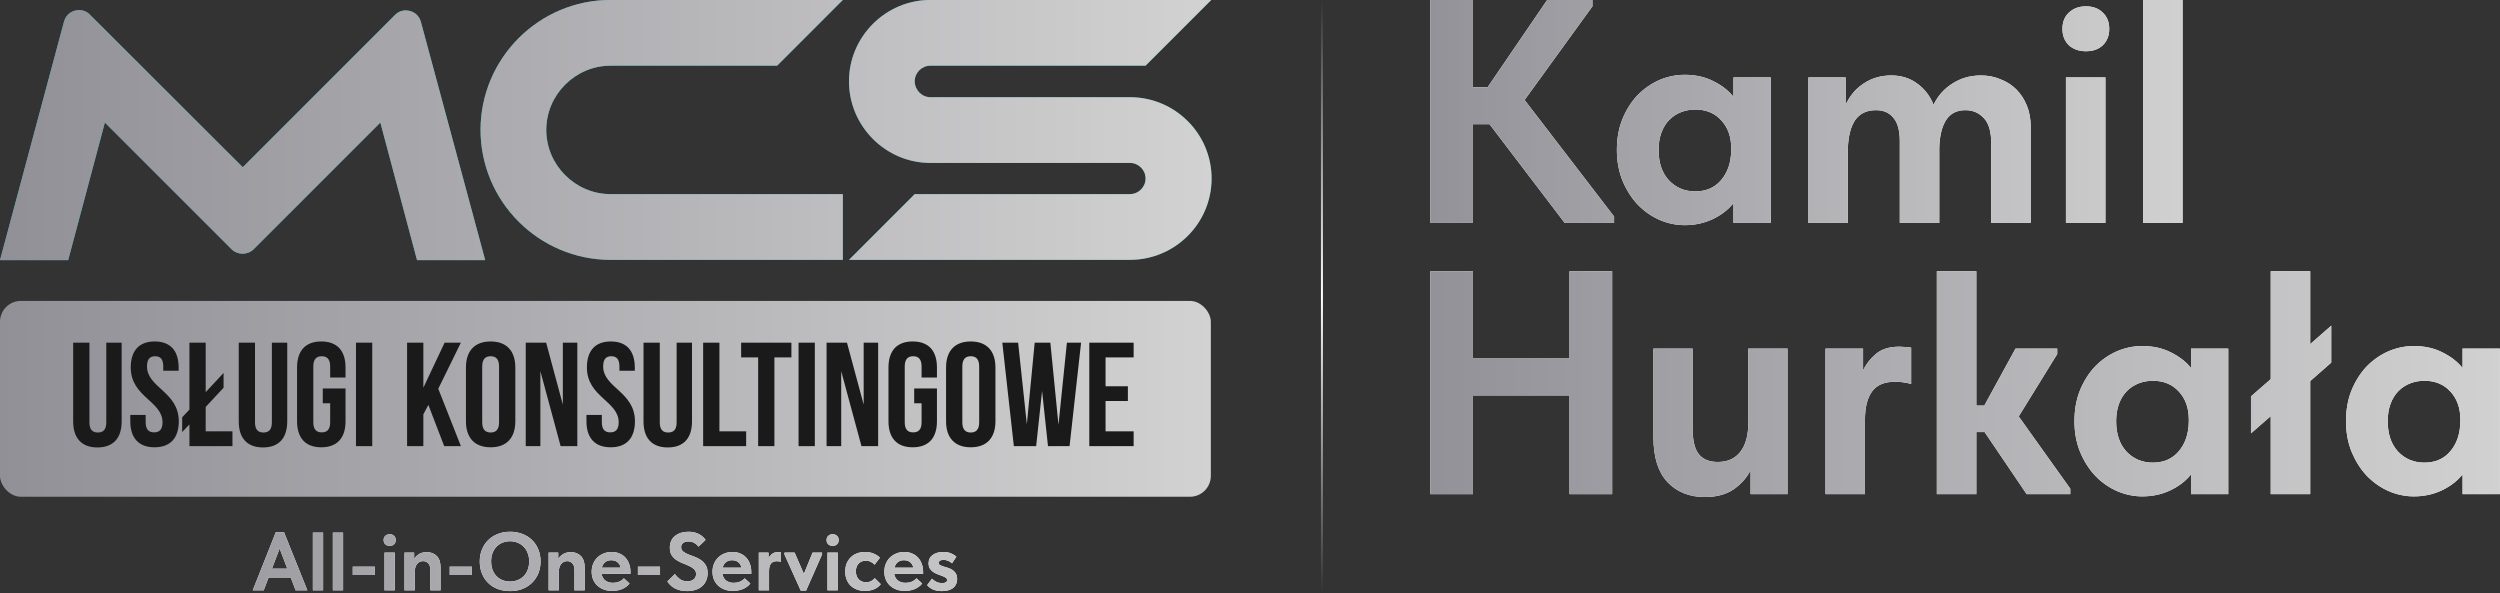 <?xml version="1.0" encoding="UTF-8"?> <svg xmlns="http://www.w3.org/2000/svg" width="396" height="94" viewBox="0 0 396 94" fill="none"><rect x="0" y="0" width="396" height="94" fill="#333333" stroke="none"/><path d="M66.687 3.529L76.857 41.207H66.057L60.246 19.414L40.196 39.464C39.228 40.432 37.629 40.432 36.661 39.464L16.611 19.414L10.8 41.207H0L10.122 3.481C10.364 2.561 10.993 1.931 11.865 1.689C12.785 1.447 13.657 1.689 14.287 2.367L38.453 26.485L62.522 2.416C63.152 1.738 64.023 1.495 64.944 1.738C65.815 1.98 66.445 2.609 66.687 3.529Z" fill="url(#paint0_linear_1721_76)"></path><path d="M66.687 3.529L76.857 41.207H66.057L60.246 19.414L40.196 39.464C39.228 40.432 37.629 40.432 36.661 39.464L16.611 19.414L10.8 41.207H0L10.122 3.481C10.364 2.561 10.993 1.931 11.865 1.689C12.785 1.447 13.657 1.689 14.287 2.367L38.453 26.485L62.522 2.416C63.152 1.738 64.023 1.495 64.944 1.738C65.815 1.98 66.445 2.609 66.687 3.529Z" fill="url(#paint1_linear_1721_76)"></path><path d="M86.53 20.576C86.53 26.146 91.131 30.747 96.7 30.747H133.506V41.159H96.7C85.368 41.159 76.118 31.909 76.118 20.576C76.118 9.244 85.368 -0.006 96.7 -0.006H133.506L123.094 10.406H96.7C91.131 10.406 86.53 15.007 86.53 20.576Z" fill="url(#paint2_linear_1721_76)"></path><path d="M86.53 20.576C86.53 26.146 91.131 30.747 96.7 30.747H133.506V41.159H96.7C85.368 41.159 76.118 31.909 76.118 20.576C76.118 9.244 85.368 -0.006 96.7 -0.006H133.506L123.094 10.406H96.7C91.131 10.406 86.53 15.007 86.53 20.576Z" fill="url(#paint3_linear_1721_76)"></path><path d="M178.986 15.395C186.105 15.395 191.917 21.158 191.917 28.277C191.917 35.396 186.105 41.159 178.986 41.159H134.48L144.892 30.747H178.986C180.342 30.747 181.456 29.633 181.456 28.277C181.456 26.921 180.342 25.807 178.986 25.807C168.429 25.807 157.919 25.807 147.362 25.807C140.291 25.807 134.48 19.995 134.48 12.876C134.48 5.806 140.291 -0.006 147.362 -0.006H191.868L181.456 10.406H147.362C146.006 10.406 144.892 11.52 144.892 12.876C144.892 14.232 146.006 15.395 147.362 15.395C157.919 15.395 168.429 15.395 178.986 15.395Z" fill="url(#paint4_linear_1721_76)"></path><path d="M178.986 15.395C186.105 15.395 191.917 21.158 191.917 28.277C191.917 35.396 186.105 41.159 178.986 41.159H134.48L144.892 30.747H178.986C180.342 30.747 181.456 29.633 181.456 28.277C181.456 26.921 180.342 25.807 178.986 25.807C168.429 25.807 157.919 25.807 147.362 25.807C140.291 25.807 134.48 19.995 134.48 12.876C134.48 5.806 140.291 -0.006 147.362 -0.006H191.868L181.456 10.406H147.362C146.006 10.406 144.892 11.52 144.892 12.876C144.892 14.232 146.006 15.395 147.362 15.395C157.919 15.395 168.429 15.395 178.986 15.395Z" fill="url(#paint5_linear_1721_76)"></path><rect y="47.664" width="191.797" height="31.021" rx="3.307" fill="url(#paint6_linear_1721_76)"></rect><path d="M11.591 54.274H14.167V66.918C14.167 68.088 14.682 68.51 15.502 68.51C16.321 68.51 16.836 68.088 16.836 66.918V54.274H19.271V66.754C19.271 69.376 17.96 70.875 15.431 70.875C12.903 70.875 11.591 69.376 11.591 66.754V54.274ZM20.71 58.208C20.71 55.585 21.998 54.087 24.503 54.087C27.008 54.087 28.296 55.585 28.296 58.208V58.723H25.861V58.044C25.861 56.873 25.393 56.428 24.573 56.428C23.754 56.428 23.285 56.873 23.285 58.044C23.285 61.415 28.319 62.048 28.319 66.731C28.319 69.353 27.008 70.851 24.48 70.851C21.951 70.851 20.64 69.353 20.64 66.731V65.724H23.075V66.894C23.075 68.065 23.59 68.487 24.409 68.487C25.229 68.487 25.744 68.065 25.744 66.894C25.744 63.523 20.71 62.891 20.71 58.208ZM28.858 68.44V66.098L30.006 64.881V54.274H32.581V62.118L35.414 59.074V61.415L32.581 64.459V68.323H36.819V70.664H30.006V67.222L28.858 68.44ZM37.818 54.274H40.394V66.918C40.394 68.088 40.909 68.51 41.728 68.51C42.548 68.51 43.063 68.088 43.063 66.918V54.274H45.498V66.754C45.498 69.376 44.187 70.875 41.658 70.875C39.129 70.875 37.818 69.376 37.818 66.754V54.274ZM51.128 63.874V61.532H54.733V66.731C54.733 69.353 53.422 70.851 50.894 70.851C48.365 70.851 47.054 69.353 47.054 66.731V58.208C47.054 55.585 48.365 54.087 50.894 54.087C53.422 54.087 54.733 55.585 54.733 58.208V59.8H52.298V58.044C52.298 56.873 51.783 56.428 50.964 56.428C50.144 56.428 49.629 56.873 49.629 58.044V66.894C49.629 68.065 50.144 68.487 50.964 68.487C51.783 68.487 52.298 68.065 52.298 66.894V63.874H51.128ZM56.388 70.664V54.274H58.963V70.664H56.388ZM70.359 70.664L67.854 64.132L67.058 65.63V70.664H64.482V54.274H67.058V61.415L70.429 54.274H73.005L69.422 61.579L73.005 70.664H70.359ZM76.382 58.044V66.894C76.382 68.065 76.897 68.51 77.716 68.51C78.536 68.51 79.051 68.065 79.051 66.894V58.044C79.051 56.873 78.536 56.428 77.716 56.428C76.897 56.428 76.382 56.873 76.382 58.044ZM73.806 66.731V58.208C73.806 55.585 75.188 54.087 77.716 54.087C80.245 54.087 81.627 55.585 81.627 58.208V66.731C81.627 69.353 80.245 70.851 77.716 70.851C75.188 70.851 73.806 69.353 73.806 66.731ZM88.803 70.664L85.595 58.793V70.664H83.277V54.274H86.508L89.154 64.085V54.274H91.448V70.664H88.803ZM92.965 58.208C92.965 55.585 94.253 54.087 96.758 54.087C99.263 54.087 100.551 55.585 100.551 58.208V58.723H98.116V58.044C98.116 56.873 97.648 56.428 96.828 56.428C96.009 56.428 95.54 56.873 95.54 58.044C95.54 61.415 100.574 62.048 100.574 66.731C100.574 69.353 99.263 70.851 96.734 70.851C94.206 70.851 92.894 69.353 92.894 66.731V65.724H95.33V66.894C95.33 68.065 95.845 68.487 96.664 68.487C97.484 68.487 97.999 68.065 97.999 66.894C97.999 63.523 92.965 62.891 92.965 58.208ZM101.933 54.274H104.509V66.918C104.509 68.088 105.024 68.51 105.843 68.51C106.663 68.51 107.178 68.088 107.178 66.918V54.274H109.613V66.754C109.613 69.376 108.302 70.875 105.773 70.875C103.244 70.875 101.933 69.376 101.933 66.754V54.274ZM111.379 70.664V54.274H113.955V68.323H118.193V70.664H111.379ZM117.398 56.615V54.274H125.359V56.615H122.666V70.664H120.091V56.615H117.398ZM126.493 70.664V54.274H129.069V70.664H126.493ZM136.454 70.664L133.247 58.793V70.664H130.929V54.274H134.16L136.806 64.085V54.274H139.1V70.664H136.454ZM144.808 63.874V61.532H148.413V66.731C148.413 69.353 147.102 70.851 144.573 70.851C142.045 70.851 140.734 69.353 140.734 66.731V58.208C140.734 55.585 142.045 54.087 144.573 54.087C147.102 54.087 148.413 55.585 148.413 58.208V59.8H145.978V58.044C145.978 56.873 145.463 56.428 144.644 56.428C143.824 56.428 143.309 56.873 143.309 58.044V66.894C143.309 68.065 143.824 68.487 144.644 68.487C145.463 68.487 145.978 68.065 145.978 66.894V63.874H144.808ZM152.432 58.044V66.894C152.432 68.065 152.948 68.51 153.767 68.51C154.587 68.51 155.102 68.065 155.102 66.894V58.044C155.102 56.873 154.587 56.428 153.767 56.428C152.948 56.428 152.432 56.873 152.432 58.044ZM149.857 66.731V58.208C149.857 55.585 151.238 54.087 153.767 54.087C156.296 54.087 157.677 55.585 157.677 58.208V66.731C157.677 69.353 156.296 70.851 153.767 70.851C151.238 70.851 149.857 69.353 149.857 66.731ZM166.001 70.664L165.064 61.931L164.128 70.664H160.592L158.766 54.274H161.271L162.652 67.199L163.893 54.274H166.375L167.663 67.292L168.998 54.274H171.245L169.419 70.664H166.001ZM175.12 56.615V61.181H178.656V63.523H175.12V68.323H179.569V70.664H172.544V54.274H179.569V56.615H175.12Z" fill="#1A1A1A"></path><path d="M43.692 84.296H44.986L48.686 93.512H46.83L46.058 91.486H42.542L41.77 93.512H40.032L43.692 84.296ZM43.078 90.074H45.509L44.294 86.884L43.078 90.074ZM49.558 84.361H51.179V93.512H49.558V84.361ZM52.724 84.361H54.345V93.512H52.724V84.361ZM59.381 91.08H55.877V89.76H59.381V91.08ZM60.907 87.537H62.529V93.512H60.907V87.537ZM61.731 86.466C61.444 86.466 61.208 86.383 61.025 86.217C60.851 86.043 60.764 85.821 60.764 85.55C60.764 85.272 60.851 85.049 61.025 84.884C61.208 84.71 61.444 84.622 61.731 84.622C62.019 84.622 62.25 84.71 62.424 84.884C62.598 85.049 62.685 85.272 62.685 85.55C62.685 85.821 62.598 86.043 62.424 86.217C62.25 86.383 62.019 86.466 61.731 86.466ZM68.165 90.309C68.165 89.803 68.052 89.442 67.825 89.224C67.599 88.997 67.329 88.884 67.015 88.884C66.806 88.884 66.618 88.928 66.453 89.015C66.296 89.093 66.161 89.207 66.047 89.355C65.943 89.494 65.86 89.66 65.799 89.851C65.738 90.034 65.703 90.235 65.695 90.453V93.512H64.073V87.537H65.603V88.544C65.777 88.239 66.03 87.982 66.361 87.773C66.692 87.564 67.102 87.459 67.59 87.459C68.252 87.459 68.784 87.664 69.185 88.073C69.586 88.483 69.786 89.089 69.786 89.891V93.512H68.165V90.309ZM74.739 91.08H71.235V89.76H74.739V91.08ZM80.802 92.113C81.229 92.113 81.625 92.039 81.991 91.891C82.366 91.743 82.688 91.533 82.959 91.263C83.229 90.984 83.438 90.649 83.586 90.257C83.743 89.856 83.821 89.411 83.821 88.923C83.821 88.444 83.743 88.008 83.586 87.616C83.438 87.215 83.229 86.879 82.959 86.609C82.697 86.331 82.379 86.117 82.004 85.969C81.638 85.812 81.237 85.734 80.802 85.734C80.366 85.734 79.965 85.808 79.599 85.956C79.233 86.104 78.915 86.317 78.645 86.596C78.374 86.875 78.165 87.211 78.017 87.603C77.869 87.995 77.795 88.435 77.795 88.923C77.795 89.411 77.869 89.851 78.017 90.244C78.165 90.636 78.37 90.971 78.632 91.25C78.902 91.529 79.22 91.743 79.586 91.891C79.96 92.039 80.366 92.113 80.802 92.113ZM80.802 93.629C80.07 93.629 79.407 93.516 78.814 93.29C78.222 93.054 77.716 92.727 77.298 92.309C76.88 91.891 76.557 91.394 76.331 90.819C76.104 90.244 75.991 89.612 75.991 88.923C75.991 88.261 76.104 87.647 76.331 87.08C76.557 86.505 76.88 86.008 77.298 85.59C77.716 85.163 78.222 84.832 78.814 84.596C79.407 84.352 80.07 84.23 80.802 84.23C81.516 84.23 82.17 84.348 82.762 84.583C83.355 84.81 83.865 85.132 84.292 85.55C84.719 85.969 85.046 86.466 85.272 87.041C85.508 87.616 85.625 88.248 85.625 88.936C85.625 89.599 85.512 90.217 85.285 90.793C85.059 91.359 84.732 91.856 84.305 92.283C83.887 92.701 83.381 93.032 82.789 93.276C82.196 93.512 81.534 93.629 80.802 93.629ZM90.991 90.309C90.991 89.803 90.878 89.442 90.651 89.224C90.425 88.997 90.155 88.884 89.841 88.884C89.632 88.884 89.444 88.928 89.279 89.015C89.122 89.093 88.987 89.207 88.874 89.355C88.769 89.494 88.686 89.66 88.625 89.851C88.564 90.034 88.529 90.235 88.521 90.453V93.512H86.9V87.537H88.429V88.544C88.603 88.239 88.856 87.982 89.187 87.773C89.519 87.564 89.928 87.459 90.416 87.459C91.079 87.459 91.61 87.664 92.011 88.073C92.412 88.483 92.612 89.089 92.612 89.891V93.512H90.991V90.309ZM96.963 93.603C96.484 93.603 96.044 93.529 95.643 93.381C95.251 93.233 94.911 93.028 94.623 92.767C94.336 92.496 94.114 92.178 93.957 91.812C93.8 91.438 93.721 91.024 93.721 90.57C93.721 90.091 93.804 89.66 93.97 89.276C94.135 88.884 94.362 88.553 94.65 88.283C94.937 88.013 95.273 87.803 95.656 87.655C96.04 87.507 96.449 87.433 96.885 87.433C97.356 87.433 97.774 87.516 98.14 87.681C98.515 87.838 98.828 88.06 99.081 88.348C99.334 88.627 99.526 88.958 99.656 89.341C99.796 89.716 99.865 90.121 99.865 90.557V90.897H95.29C95.368 91.359 95.564 91.712 95.878 91.956C96.201 92.2 96.606 92.322 97.094 92.322C97.443 92.322 97.765 92.261 98.061 92.139C98.367 92.008 98.619 91.83 98.82 91.603L99.722 92.427C99.417 92.81 99.024 93.102 98.545 93.303C98.066 93.503 97.538 93.603 96.963 93.603ZM96.82 88.74C96.436 88.74 96.114 88.845 95.852 89.054C95.599 89.254 95.425 89.542 95.329 89.917H98.31C98.257 89.586 98.101 89.307 97.839 89.08C97.578 88.853 97.238 88.74 96.82 88.74ZM104.548 91.08H101.044V89.76H104.548V91.08ZM108.82 93.629C108.401 93.629 108.027 93.586 107.696 93.499C107.373 93.412 107.086 93.298 106.833 93.159C106.58 93.019 106.362 92.858 106.179 92.675C105.996 92.492 105.839 92.3 105.709 92.1L106.911 90.923C107.112 91.22 107.369 91.486 107.682 91.721C107.996 91.956 108.393 92.074 108.872 92.074C109.317 92.074 109.656 91.969 109.892 91.76C110.136 91.551 110.258 91.276 110.258 90.936C110.258 90.614 110.153 90.357 109.944 90.165C109.744 89.965 109.487 89.795 109.173 89.655C108.868 89.507 108.537 89.368 108.179 89.237C107.822 89.097 107.486 88.928 107.173 88.727C106.868 88.527 106.611 88.274 106.401 87.969C106.201 87.655 106.101 87.25 106.101 86.753C106.101 86.352 106.17 85.995 106.31 85.681C106.458 85.368 106.663 85.106 106.924 84.897C107.186 84.679 107.495 84.513 107.852 84.4C108.218 84.287 108.619 84.23 109.055 84.23C109.43 84.23 109.761 84.269 110.049 84.348C110.345 84.426 110.602 84.531 110.82 84.662C111.038 84.784 111.225 84.923 111.382 85.08C111.539 85.228 111.665 85.376 111.761 85.524L110.65 86.583C110.45 86.331 110.223 86.134 109.97 85.995C109.717 85.847 109.412 85.773 109.055 85.773C108.698 85.773 108.415 85.851 108.205 86.008C107.996 86.165 107.892 86.387 107.892 86.675C107.892 86.954 107.996 87.18 108.205 87.355C108.415 87.52 108.672 87.668 108.977 87.799C109.29 87.921 109.626 88.047 109.983 88.178C110.349 88.309 110.685 88.479 110.99 88.688C111.304 88.897 111.565 89.167 111.774 89.498C111.983 89.821 112.088 90.244 112.088 90.766C112.088 91.228 112.005 91.638 111.84 91.995C111.683 92.353 111.456 92.653 111.16 92.897C110.872 93.141 110.528 93.324 110.127 93.446C109.726 93.568 109.29 93.629 108.82 93.629ZM116.1 93.603C115.621 93.603 115.181 93.529 114.78 93.381C114.387 93.233 114.048 93.028 113.76 92.767C113.472 92.496 113.25 92.178 113.093 91.812C112.936 91.438 112.858 91.024 112.858 90.57C112.858 90.091 112.941 89.66 113.106 89.276C113.272 88.884 113.498 88.553 113.786 88.283C114.074 88.013 114.409 87.803 114.793 87.655C115.176 87.507 115.586 87.433 116.022 87.433C116.492 87.433 116.91 87.516 117.276 87.681C117.651 87.838 117.965 88.06 118.218 88.348C118.47 88.627 118.662 88.958 118.793 89.341C118.932 89.716 119.002 90.121 119.002 90.557V90.897H114.427C114.505 91.359 114.701 91.712 115.015 91.956C115.337 92.2 115.743 92.322 116.231 92.322C116.579 92.322 116.902 92.261 117.198 92.139C117.503 92.008 117.756 91.83 117.956 91.603L118.858 92.427C118.553 92.81 118.161 93.102 117.682 93.303C117.202 93.503 116.675 93.603 116.1 93.603ZM115.956 88.74C115.573 88.74 115.25 88.845 114.989 89.054C114.736 89.254 114.562 89.542 114.466 89.917H117.446C117.394 89.586 117.237 89.307 116.976 89.08C116.714 88.853 116.374 88.74 115.956 88.74ZM123.227 87.459C123.297 87.459 123.375 87.463 123.462 87.472C123.549 87.472 123.632 87.481 123.711 87.498V88.989C123.615 88.962 123.51 88.941 123.397 88.923C123.284 88.906 123.17 88.897 123.057 88.897C122.612 88.897 122.294 89.032 122.103 89.302C121.911 89.564 121.815 89.952 121.815 90.466V93.512H120.194V87.537H121.737V88.439C121.85 88.187 122.024 87.96 122.26 87.76C122.495 87.559 122.817 87.459 123.227 87.459ZM124.263 87.838V87.537H125.871L127.335 90.91L128.708 87.537H130.211V87.825L127.688 93.551H126.839L124.263 87.838ZM131.071 87.537H132.692V93.512H131.071V87.537ZM131.894 86.466C131.607 86.466 131.372 86.383 131.189 86.217C131.014 86.043 130.927 85.821 130.927 85.55C130.927 85.272 131.014 85.049 131.189 84.884C131.372 84.71 131.607 84.622 131.894 84.622C132.182 84.622 132.413 84.71 132.587 84.884C132.762 85.049 132.849 85.272 132.849 85.55C132.849 85.821 132.762 86.043 132.587 86.217C132.413 86.383 132.182 86.466 131.894 86.466ZM137.021 93.603C136.542 93.603 136.111 93.529 135.727 93.381C135.344 93.233 135.013 93.028 134.734 92.767C134.464 92.496 134.254 92.174 134.106 91.799C133.958 91.424 133.884 91.006 133.884 90.544C133.884 90.056 133.962 89.62 134.119 89.237C134.285 88.845 134.507 88.518 134.786 88.257C135.065 87.986 135.396 87.781 135.78 87.642C136.163 87.503 136.577 87.433 137.021 87.433C137.527 87.433 137.984 87.52 138.394 87.694C138.812 87.869 139.139 88.087 139.375 88.348L138.538 89.446C138.364 89.254 138.159 89.102 137.923 88.989C137.697 88.875 137.44 88.819 137.152 88.819C136.664 88.819 136.276 88.975 135.989 89.289C135.71 89.603 135.57 90.004 135.57 90.492C135.57 90.997 135.714 91.416 136.002 91.747C136.298 92.069 136.695 92.231 137.191 92.231C137.479 92.231 137.736 92.174 137.963 92.061C138.189 91.939 138.39 91.782 138.564 91.59L139.518 92.531C139.257 92.871 138.908 93.137 138.472 93.329C138.045 93.512 137.562 93.603 137.021 93.603ZM143.318 93.603C142.838 93.603 142.398 93.529 141.997 93.381C141.605 93.233 141.265 93.028 140.978 92.767C140.69 92.496 140.468 92.178 140.311 91.812C140.154 91.438 140.076 91.024 140.076 90.57C140.076 90.091 140.158 89.66 140.324 89.276C140.49 88.884 140.716 88.553 141.004 88.283C141.291 88.013 141.627 87.803 142.01 87.655C142.394 87.507 142.803 87.433 143.239 87.433C143.71 87.433 144.128 87.516 144.494 87.681C144.869 87.838 145.183 88.06 145.435 88.348C145.688 88.627 145.88 88.958 146.011 89.341C146.15 89.716 146.22 90.121 146.22 90.557V90.897H141.644C141.723 91.359 141.919 91.712 142.233 91.956C142.555 92.2 142.96 92.322 143.448 92.322C143.797 92.322 144.119 92.261 144.416 92.139C144.721 92.008 144.974 91.83 145.174 91.603L146.076 92.427C145.771 92.81 145.379 93.102 144.899 93.303C144.42 93.503 143.893 93.603 143.318 93.603ZM143.174 88.74C142.79 88.74 142.468 88.845 142.206 89.054C141.954 89.254 141.779 89.542 141.684 89.917H144.664C144.612 89.586 144.455 89.307 144.193 89.08C143.932 88.853 143.592 88.74 143.174 88.74ZM149.191 93.629C148.66 93.629 148.198 93.547 147.805 93.381C147.422 93.215 147.108 92.984 146.864 92.688L147.622 91.668C147.823 91.869 148.058 92.034 148.328 92.165C148.607 92.296 148.908 92.361 149.23 92.361C149.753 92.361 150.015 92.2 150.015 91.878C150.015 91.721 149.941 91.594 149.792 91.499C149.653 91.403 149.474 91.316 149.257 91.237C149.039 91.15 148.803 91.063 148.551 90.976C148.298 90.88 148.063 90.762 147.845 90.623C147.627 90.475 147.444 90.291 147.296 90.074C147.156 89.847 147.086 89.564 147.086 89.224C147.086 88.649 147.304 88.209 147.74 87.903C148.176 87.59 148.734 87.433 149.413 87.433C149.91 87.433 150.328 87.511 150.668 87.668C151.017 87.816 151.291 87.986 151.492 88.178L150.799 89.224C150.616 89.058 150.411 88.928 150.185 88.832C149.958 88.736 149.718 88.688 149.466 88.688C149.187 88.688 148.986 88.736 148.864 88.832C148.742 88.919 148.681 89.023 148.681 89.145C148.681 89.294 148.751 89.411 148.89 89.498C149.039 89.586 149.222 89.664 149.44 89.734C149.657 89.795 149.893 89.864 150.145 89.943C150.398 90.021 150.633 90.13 150.851 90.27C151.069 90.409 151.248 90.592 151.387 90.819C151.536 91.045 151.61 91.342 151.61 91.708C151.61 92.048 151.544 92.34 151.413 92.584C151.291 92.828 151.122 93.028 150.904 93.185C150.686 93.342 150.429 93.455 150.132 93.525C149.845 93.594 149.531 93.629 149.191 93.629Z" fill="white"></path><path d="M43.692 84.296H44.986L48.686 93.512H46.83L46.058 91.486H42.542L41.77 93.512H40.032L43.692 84.296ZM43.078 90.074H45.509L44.294 86.884L43.078 90.074ZM49.558 84.361H51.179V93.512H49.558V84.361ZM52.724 84.361H54.345V93.512H52.724V84.361ZM59.381 91.08H55.877V89.76H59.381V91.08ZM60.907 87.537H62.529V93.512H60.907V87.537ZM61.731 86.466C61.444 86.466 61.208 86.383 61.025 86.217C60.851 86.043 60.764 85.821 60.764 85.55C60.764 85.272 60.851 85.049 61.025 84.884C61.208 84.71 61.444 84.622 61.731 84.622C62.019 84.622 62.25 84.71 62.424 84.884C62.598 85.049 62.685 85.272 62.685 85.55C62.685 85.821 62.598 86.043 62.424 86.217C62.25 86.383 62.019 86.466 61.731 86.466ZM68.165 90.309C68.165 89.803 68.052 89.442 67.825 89.224C67.599 88.997 67.329 88.884 67.015 88.884C66.806 88.884 66.618 88.928 66.453 89.015C66.296 89.093 66.161 89.207 66.047 89.355C65.943 89.494 65.86 89.66 65.799 89.851C65.738 90.034 65.703 90.235 65.695 90.453V93.512H64.073V87.537H65.603V88.544C65.777 88.239 66.03 87.982 66.361 87.773C66.692 87.564 67.102 87.459 67.59 87.459C68.252 87.459 68.784 87.664 69.185 88.073C69.586 88.483 69.786 89.089 69.786 89.891V93.512H68.165V90.309ZM74.739 91.08H71.235V89.76H74.739V91.08ZM80.802 92.113C81.229 92.113 81.625 92.039 81.991 91.891C82.366 91.743 82.688 91.533 82.959 91.263C83.229 90.984 83.438 90.649 83.586 90.257C83.743 89.856 83.821 89.411 83.821 88.923C83.821 88.444 83.743 88.008 83.586 87.616C83.438 87.215 83.229 86.879 82.959 86.609C82.697 86.331 82.379 86.117 82.004 85.969C81.638 85.812 81.237 85.734 80.802 85.734C80.366 85.734 79.965 85.808 79.599 85.956C79.233 86.104 78.915 86.317 78.645 86.596C78.374 86.875 78.165 87.211 78.017 87.603C77.869 87.995 77.795 88.435 77.795 88.923C77.795 89.411 77.869 89.851 78.017 90.244C78.165 90.636 78.37 90.971 78.632 91.25C78.902 91.529 79.22 91.743 79.586 91.891C79.96 92.039 80.366 92.113 80.802 92.113ZM80.802 93.629C80.07 93.629 79.407 93.516 78.814 93.29C78.222 93.054 77.716 92.727 77.298 92.309C76.88 91.891 76.557 91.394 76.331 90.819C76.104 90.244 75.991 89.612 75.991 88.923C75.991 88.261 76.104 87.647 76.331 87.08C76.557 86.505 76.88 86.008 77.298 85.59C77.716 85.163 78.222 84.832 78.814 84.596C79.407 84.352 80.07 84.23 80.802 84.23C81.516 84.23 82.17 84.348 82.762 84.583C83.355 84.81 83.865 85.132 84.292 85.55C84.719 85.969 85.046 86.466 85.272 87.041C85.508 87.616 85.625 88.248 85.625 88.936C85.625 89.599 85.512 90.217 85.285 90.793C85.059 91.359 84.732 91.856 84.305 92.283C83.887 92.701 83.381 93.032 82.789 93.276C82.196 93.512 81.534 93.629 80.802 93.629ZM90.991 90.309C90.991 89.803 90.878 89.442 90.651 89.224C90.425 88.997 90.155 88.884 89.841 88.884C89.632 88.884 89.444 88.928 89.279 89.015C89.122 89.093 88.987 89.207 88.874 89.355C88.769 89.494 88.686 89.66 88.625 89.851C88.564 90.034 88.529 90.235 88.521 90.453V93.512H86.9V87.537H88.429V88.544C88.603 88.239 88.856 87.982 89.187 87.773C89.519 87.564 89.928 87.459 90.416 87.459C91.079 87.459 91.61 87.664 92.011 88.073C92.412 88.483 92.612 89.089 92.612 89.891V93.512H90.991V90.309ZM96.963 93.603C96.484 93.603 96.044 93.529 95.643 93.381C95.251 93.233 94.911 93.028 94.623 92.767C94.336 92.496 94.114 92.178 93.957 91.812C93.8 91.438 93.721 91.024 93.721 90.57C93.721 90.091 93.804 89.66 93.97 89.276C94.135 88.884 94.362 88.553 94.65 88.283C94.937 88.013 95.273 87.803 95.656 87.655C96.04 87.507 96.449 87.433 96.885 87.433C97.356 87.433 97.774 87.516 98.14 87.681C98.515 87.838 98.828 88.06 99.081 88.348C99.334 88.627 99.526 88.958 99.656 89.341C99.796 89.716 99.865 90.121 99.865 90.557V90.897H95.29C95.368 91.359 95.564 91.712 95.878 91.956C96.201 92.2 96.606 92.322 97.094 92.322C97.443 92.322 97.765 92.261 98.061 92.139C98.367 92.008 98.619 91.83 98.82 91.603L99.722 92.427C99.417 92.81 99.024 93.102 98.545 93.303C98.066 93.503 97.538 93.603 96.963 93.603ZM96.82 88.74C96.436 88.74 96.114 88.845 95.852 89.054C95.599 89.254 95.425 89.542 95.329 89.917H98.31C98.257 89.586 98.101 89.307 97.839 89.08C97.578 88.853 97.238 88.74 96.82 88.74ZM104.548 91.08H101.044V89.76H104.548V91.08ZM108.82 93.629C108.401 93.629 108.027 93.586 107.696 93.499C107.373 93.412 107.086 93.298 106.833 93.159C106.58 93.019 106.362 92.858 106.179 92.675C105.996 92.492 105.839 92.3 105.709 92.1L106.911 90.923C107.112 91.22 107.369 91.486 107.682 91.721C107.996 91.956 108.393 92.074 108.872 92.074C109.317 92.074 109.656 91.969 109.892 91.76C110.136 91.551 110.258 91.276 110.258 90.936C110.258 90.614 110.153 90.357 109.944 90.165C109.744 89.965 109.487 89.795 109.173 89.655C108.868 89.507 108.537 89.368 108.179 89.237C107.822 89.097 107.486 88.928 107.173 88.727C106.868 88.527 106.611 88.274 106.401 87.969C106.201 87.655 106.101 87.25 106.101 86.753C106.101 86.352 106.17 85.995 106.31 85.681C106.458 85.368 106.663 85.106 106.924 84.897C107.186 84.679 107.495 84.513 107.852 84.4C108.218 84.287 108.619 84.23 109.055 84.23C109.43 84.23 109.761 84.269 110.049 84.348C110.345 84.426 110.602 84.531 110.82 84.662C111.038 84.784 111.225 84.923 111.382 85.08C111.539 85.228 111.665 85.376 111.761 85.524L110.65 86.583C110.45 86.331 110.223 86.134 109.97 85.995C109.717 85.847 109.412 85.773 109.055 85.773C108.698 85.773 108.415 85.851 108.205 86.008C107.996 86.165 107.892 86.387 107.892 86.675C107.892 86.954 107.996 87.18 108.205 87.355C108.415 87.52 108.672 87.668 108.977 87.799C109.29 87.921 109.626 88.047 109.983 88.178C110.349 88.309 110.685 88.479 110.99 88.688C111.304 88.897 111.565 89.167 111.774 89.498C111.983 89.821 112.088 90.244 112.088 90.766C112.088 91.228 112.005 91.638 111.84 91.995C111.683 92.353 111.456 92.653 111.16 92.897C110.872 93.141 110.528 93.324 110.127 93.446C109.726 93.568 109.29 93.629 108.82 93.629ZM116.1 93.603C115.621 93.603 115.181 93.529 114.78 93.381C114.387 93.233 114.048 93.028 113.76 92.767C113.472 92.496 113.25 92.178 113.093 91.812C112.936 91.438 112.858 91.024 112.858 90.57C112.858 90.091 112.941 89.66 113.106 89.276C113.272 88.884 113.498 88.553 113.786 88.283C114.074 88.013 114.409 87.803 114.793 87.655C115.176 87.507 115.586 87.433 116.022 87.433C116.492 87.433 116.91 87.516 117.276 87.681C117.651 87.838 117.965 88.06 118.218 88.348C118.47 88.627 118.662 88.958 118.793 89.341C118.932 89.716 119.002 90.121 119.002 90.557V90.897H114.427C114.505 91.359 114.701 91.712 115.015 91.956C115.337 92.2 115.743 92.322 116.231 92.322C116.579 92.322 116.902 92.261 117.198 92.139C117.503 92.008 117.756 91.83 117.956 91.603L118.858 92.427C118.553 92.81 118.161 93.102 117.682 93.303C117.202 93.503 116.675 93.603 116.1 93.603ZM115.956 88.74C115.573 88.74 115.25 88.845 114.989 89.054C114.736 89.254 114.562 89.542 114.466 89.917H117.446C117.394 89.586 117.237 89.307 116.976 89.08C116.714 88.853 116.374 88.74 115.956 88.74ZM123.227 87.459C123.297 87.459 123.375 87.463 123.462 87.472C123.549 87.472 123.632 87.481 123.711 87.498V88.989C123.615 88.962 123.51 88.941 123.397 88.923C123.284 88.906 123.17 88.897 123.057 88.897C122.612 88.897 122.294 89.032 122.103 89.302C121.911 89.564 121.815 89.952 121.815 90.466V93.512H120.194V87.537H121.737V88.439C121.85 88.187 122.024 87.96 122.26 87.76C122.495 87.559 122.817 87.459 123.227 87.459ZM124.263 87.838V87.537H125.871L127.335 90.91L128.708 87.537H130.211V87.825L127.688 93.551H126.839L124.263 87.838ZM131.071 87.537H132.692V93.512H131.071V87.537ZM131.894 86.466C131.607 86.466 131.372 86.383 131.189 86.217C131.014 86.043 130.927 85.821 130.927 85.55C130.927 85.272 131.014 85.049 131.189 84.884C131.372 84.71 131.607 84.622 131.894 84.622C132.182 84.622 132.413 84.71 132.587 84.884C132.762 85.049 132.849 85.272 132.849 85.55C132.849 85.821 132.762 86.043 132.587 86.217C132.413 86.383 132.182 86.466 131.894 86.466ZM137.021 93.603C136.542 93.603 136.111 93.529 135.727 93.381C135.344 93.233 135.013 93.028 134.734 92.767C134.464 92.496 134.254 92.174 134.106 91.799C133.958 91.424 133.884 91.006 133.884 90.544C133.884 90.056 133.962 89.62 134.119 89.237C134.285 88.845 134.507 88.518 134.786 88.257C135.065 87.986 135.396 87.781 135.78 87.642C136.163 87.503 136.577 87.433 137.021 87.433C137.527 87.433 137.984 87.52 138.394 87.694C138.812 87.869 139.139 88.087 139.375 88.348L138.538 89.446C138.364 89.254 138.159 89.102 137.923 88.989C137.697 88.875 137.44 88.819 137.152 88.819C136.664 88.819 136.276 88.975 135.989 89.289C135.71 89.603 135.57 90.004 135.57 90.492C135.57 90.997 135.714 91.416 136.002 91.747C136.298 92.069 136.695 92.231 137.191 92.231C137.479 92.231 137.736 92.174 137.963 92.061C138.189 91.939 138.39 91.782 138.564 91.59L139.518 92.531C139.257 92.871 138.908 93.137 138.472 93.329C138.045 93.512 137.562 93.603 137.021 93.603ZM143.318 93.603C142.838 93.603 142.398 93.529 141.997 93.381C141.605 93.233 141.265 93.028 140.978 92.767C140.69 92.496 140.468 92.178 140.311 91.812C140.154 91.438 140.076 91.024 140.076 90.57C140.076 90.091 140.158 89.66 140.324 89.276C140.49 88.884 140.716 88.553 141.004 88.283C141.291 88.013 141.627 87.803 142.01 87.655C142.394 87.507 142.803 87.433 143.239 87.433C143.71 87.433 144.128 87.516 144.494 87.681C144.869 87.838 145.183 88.06 145.435 88.348C145.688 88.627 145.88 88.958 146.011 89.341C146.15 89.716 146.22 90.121 146.22 90.557V90.897H141.644C141.723 91.359 141.919 91.712 142.233 91.956C142.555 92.2 142.96 92.322 143.448 92.322C143.797 92.322 144.119 92.261 144.416 92.139C144.721 92.008 144.974 91.83 145.174 91.603L146.076 92.427C145.771 92.81 145.379 93.102 144.899 93.303C144.42 93.503 143.893 93.603 143.318 93.603ZM143.174 88.74C142.79 88.74 142.468 88.845 142.206 89.054C141.954 89.254 141.779 89.542 141.684 89.917H144.664C144.612 89.586 144.455 89.307 144.193 89.08C143.932 88.853 143.592 88.74 143.174 88.74ZM149.191 93.629C148.66 93.629 148.198 93.547 147.805 93.381C147.422 93.215 147.108 92.984 146.864 92.688L147.622 91.668C147.823 91.869 148.058 92.034 148.328 92.165C148.607 92.296 148.908 92.361 149.23 92.361C149.753 92.361 150.015 92.2 150.015 91.878C150.015 91.721 149.941 91.594 149.792 91.499C149.653 91.403 149.474 91.316 149.257 91.237C149.039 91.15 148.803 91.063 148.551 90.976C148.298 90.88 148.063 90.762 147.845 90.623C147.627 90.475 147.444 90.291 147.296 90.074C147.156 89.847 147.086 89.564 147.086 89.224C147.086 88.649 147.304 88.209 147.74 87.903C148.176 87.59 148.734 87.433 149.413 87.433C149.91 87.433 150.328 87.511 150.668 87.668C151.017 87.816 151.291 87.986 151.492 88.178L150.799 89.224C150.616 89.058 150.411 88.928 150.185 88.832C149.958 88.736 149.718 88.688 149.466 88.688C149.187 88.688 148.986 88.736 148.864 88.832C148.742 88.919 148.681 89.023 148.681 89.145C148.681 89.294 148.751 89.411 148.89 89.498C149.039 89.586 149.222 89.664 149.44 89.734C149.657 89.795 149.893 89.864 150.145 89.943C150.398 90.021 150.633 90.13 150.851 90.27C151.069 90.409 151.248 90.592 151.387 90.819C151.536 91.045 151.61 91.342 151.61 91.708C151.61 92.048 151.544 92.34 151.413 92.584C151.291 92.828 151.122 93.028 150.904 93.185C150.686 93.342 150.429 93.455 150.132 93.525C149.845 93.594 149.531 93.629 149.191 93.629Z" fill="url(#paint7_linear_1721_76)"></path><line x1="209.396" y1="-0.006" x2="209.396" y2="93.846" stroke="url(#paint8_linear_1721_76)" stroke-width="0.315"></line><path d="M233.319 13.819H235.64L245.075 -0.006H252.24V1.003L241.493 15.837L255.671 34.303V35.312H247.85L235.943 19.671H233.319V35.312H226.559V-0.006H233.319V13.819Z" fill="white"></path><path d="M233.319 13.819H235.64L245.075 -0.006H252.24V1.003L241.493 15.837L255.671 34.303V35.312H247.85L235.943 19.671H233.319V35.312H226.559V-0.006H233.319V13.819Z" fill="url(#paint9_linear_1721_76)"></path><path d="M266.859 35.665C265.48 35.665 264.134 35.38 262.822 34.808C261.544 34.236 260.4 33.429 259.391 32.386C258.416 31.343 257.625 30.099 257.02 28.652C256.415 27.172 256.112 25.541 256.112 23.758C256.112 21.975 256.398 20.361 256.97 18.915C257.575 17.434 258.365 16.173 259.341 15.13C260.35 14.088 261.494 13.28 262.772 12.709C264.084 12.137 265.446 11.851 266.859 11.851C268.574 11.851 270.088 12.187 271.4 12.86C272.745 13.533 273.805 14.357 274.578 15.332V12.255H280.481V35.312H274.578V32.184C273.737 33.227 272.644 34.068 271.299 34.707C269.953 35.346 268.473 35.665 266.859 35.665ZM268.524 30.317C270.239 30.317 271.601 29.729 272.61 28.551C273.653 27.34 274.191 25.776 274.225 23.859V23.455C274.225 21.673 273.704 20.209 272.661 19.066C271.618 17.922 270.239 17.35 268.524 17.35C267.75 17.35 267.01 17.485 266.304 17.754C265.597 18.023 264.975 18.427 264.437 18.965C263.899 19.503 263.478 20.176 263.175 20.983C262.873 21.79 262.721 22.715 262.721 23.758C262.721 25.776 263.26 27.374 264.336 28.551C265.446 29.729 266.842 30.317 268.524 30.317Z" fill="white"></path><path d="M266.859 35.665C265.48 35.665 264.134 35.38 262.822 34.808C261.544 34.236 260.4 33.429 259.391 32.386C258.416 31.343 257.625 30.099 257.02 28.652C256.415 27.172 256.112 25.541 256.112 23.758C256.112 21.975 256.398 20.361 256.97 18.915C257.575 17.434 258.365 16.173 259.341 15.13C260.35 14.088 261.494 13.28 262.772 12.709C264.084 12.137 265.446 11.851 266.859 11.851C268.574 11.851 270.088 12.187 271.4 12.86C272.745 13.533 273.805 14.357 274.578 15.332V12.255H280.481V35.312H274.578V32.184C273.737 33.227 272.644 34.068 271.299 34.707C269.953 35.346 268.473 35.665 266.859 35.665ZM268.524 30.317C270.239 30.317 271.601 29.729 272.61 28.551C273.653 27.34 274.191 25.776 274.225 23.859V23.455C274.225 21.673 273.704 20.209 272.661 19.066C271.618 17.922 270.239 17.35 268.524 17.35C267.75 17.35 267.01 17.485 266.304 17.754C265.597 18.023 264.975 18.427 264.437 18.965C263.899 19.503 263.478 20.176 263.175 20.983C262.873 21.79 262.721 22.715 262.721 23.758C262.721 25.776 263.26 27.374 264.336 28.551C265.446 29.729 266.842 30.317 268.524 30.317Z" fill="url(#paint10_linear_1721_76)"></path><path d="M300.926 22.396C300.926 20.68 300.59 19.436 299.917 18.662C299.278 17.855 298.353 17.451 297.142 17.451C295.696 17.451 294.603 17.973 293.863 19.015C293.156 20.058 292.77 21.555 292.702 23.506V35.312H286.446V12.255H292.349V16.594C293.022 15.147 293.98 14.021 295.225 13.213C296.503 12.372 297.95 11.952 299.564 11.952C301.145 11.952 302.507 12.372 303.651 13.213C304.828 14.054 305.703 15.181 306.275 16.594C306.981 15.147 307.99 14.021 309.302 13.213C310.614 12.372 312.11 11.952 313.792 11.952C314.902 11.952 315.928 12.154 316.87 12.557C317.845 12.927 318.686 13.466 319.393 14.172C320.099 14.878 320.654 15.736 321.058 16.745C321.461 17.72 321.663 18.83 321.663 20.075V35.312H315.407V22.648C315.407 20.832 315.02 19.52 314.246 18.713C313.473 17.872 312.497 17.451 311.32 17.451C309.975 17.451 308.965 17.956 308.293 18.965C307.62 19.974 307.25 21.437 307.183 23.355V35.312H300.926V22.396Z" fill="white"></path><path d="M300.926 22.396C300.926 20.68 300.59 19.436 299.917 18.662C299.278 17.855 298.353 17.451 297.142 17.451C295.696 17.451 294.603 17.973 293.863 19.015C293.156 20.058 292.77 21.555 292.702 23.506V35.312H286.446V12.255H292.349V16.594C293.022 15.147 293.98 14.021 295.225 13.213C296.503 12.372 297.95 11.952 299.564 11.952C301.145 11.952 302.507 12.372 303.651 13.213C304.828 14.054 305.703 15.181 306.275 16.594C306.981 15.147 307.99 14.021 309.302 13.213C310.614 12.372 312.11 11.952 313.792 11.952C314.902 11.952 315.928 12.154 316.87 12.557C317.845 12.927 318.686 13.466 319.393 14.172C320.099 14.878 320.654 15.736 321.058 16.745C321.461 17.72 321.663 18.83 321.663 20.075V35.312H315.407V22.648C315.407 20.832 315.02 19.52 314.246 18.713C313.473 17.872 312.497 17.451 311.32 17.451C309.975 17.451 308.965 17.956 308.293 18.965C307.62 19.974 307.25 21.437 307.183 23.355V35.312H300.926V22.396Z" fill="url(#paint11_linear_1721_76)"></path><path d="M327.243 12.255H333.499V35.312H327.243V12.255ZM330.422 8.117C329.312 8.117 328.404 7.798 327.697 7.159C327.024 6.486 326.688 5.628 326.688 4.585C326.688 3.509 327.024 2.651 327.697 2.012C328.404 1.34 329.312 1.003 330.422 1.003C331.532 1.003 332.423 1.34 333.096 2.012C333.768 2.651 334.105 3.509 334.105 4.585C334.105 5.628 333.768 6.486 333.096 7.159C332.423 7.798 331.532 8.117 330.422 8.117Z" fill="white"></path><path d="M327.243 12.255H333.499V35.312H327.243V12.255ZM330.422 8.117C329.312 8.117 328.404 7.798 327.697 7.159C327.024 6.486 326.688 5.628 326.688 4.585C326.688 3.509 327.024 2.651 327.697 2.012C328.404 1.34 329.312 1.003 330.422 1.003C331.532 1.003 332.423 1.34 333.096 2.012C333.768 2.651 334.105 3.509 334.105 4.585C334.105 5.628 333.768 6.486 333.096 7.159C332.423 7.798 331.532 8.117 330.422 8.117Z" fill="url(#paint12_linear_1721_76)"></path><path d="M339.462 -0.006H345.719V35.312H339.462V-0.006Z" fill="white"></path><path d="M339.462 -0.006H345.719V35.312H339.462V-0.006Z" fill="url(#paint13_linear_1721_76)"></path><path d="M248.607 62.634H233.319V78.275H226.559V42.957H233.319V56.782H248.607V42.957H255.368V78.275H248.607V62.634Z" fill="white"></path><path d="M248.607 62.634H233.319V78.275H226.559V42.957H233.319V56.782H248.607V42.957H255.368V78.275H248.607V62.634Z" fill="url(#paint14_linear_1721_76)"></path><path d="M270.025 78.729C267.603 78.729 265.635 77.939 264.121 76.358C262.641 74.777 261.901 72.406 261.901 69.244V55.217H268.107V67.831C268.107 69.715 268.427 71.077 269.066 71.918C269.739 72.759 270.748 73.179 272.093 73.179C273.641 73.179 274.835 72.641 275.676 71.565C276.516 70.488 276.937 68.941 276.937 66.923V55.217H283.143V78.275H277.29V74.491C276.651 75.736 275.726 76.761 274.515 77.569C273.338 78.342 271.841 78.729 270.025 78.729Z" fill="white"></path><path d="M270.025 78.729C267.603 78.729 265.635 77.939 264.121 76.358C262.641 74.777 261.901 72.406 261.901 69.244V55.217H268.107V67.831C268.107 69.715 268.427 71.077 269.066 71.918C269.739 72.759 270.748 73.179 272.093 73.179C273.641 73.179 274.835 72.641 275.676 71.565C276.516 70.488 276.937 68.941 276.937 66.923V55.217H283.143V78.275H277.29V74.491C276.651 75.736 275.726 76.761 274.515 77.569C273.338 78.342 271.841 78.729 270.025 78.729Z" fill="url(#paint15_linear_1721_76)"></path><path d="M300.861 54.915C301.13 54.915 301.433 54.931 301.77 54.965C302.106 54.965 302.425 54.999 302.728 55.066V60.818C302.358 60.717 301.955 60.633 301.517 60.566C301.08 60.498 300.643 60.465 300.205 60.465C298.49 60.465 297.262 60.986 296.522 62.029C295.782 63.038 295.412 64.535 295.412 66.519V78.275H289.156V55.217H295.11V58.699C295.547 57.723 296.22 56.849 297.128 56.075C298.036 55.301 299.28 54.915 300.861 54.915Z" fill="white"></path><path d="M300.861 54.915C301.13 54.915 301.433 54.931 301.77 54.965C302.106 54.965 302.425 54.999 302.728 55.066V60.818C302.358 60.717 301.955 60.633 301.517 60.566C301.08 60.498 300.643 60.465 300.205 60.465C298.49 60.465 297.262 60.986 296.522 62.029C295.782 63.038 295.412 64.535 295.412 66.519V78.275H289.156V55.217H295.11V58.699C295.547 57.723 296.22 56.849 297.128 56.075C298.036 55.301 299.28 54.915 300.861 54.915Z" fill="url(#paint16_linear_1721_76)"></path><path d="M306.795 42.957H313.052V64.249H314.313L319.257 55.217H325.867V56.075L319.762 65.964L327.936 77.417V78.275H321.023L314.363 68.436H313.052V78.275H306.795V42.957Z" fill="white"></path><path d="M306.795 42.957H313.052V64.249H314.313L319.257 55.217H325.867V56.075L319.762 65.964L327.936 77.417V78.275H321.023L314.363 68.436H313.052V78.275H306.795V42.957Z" fill="url(#paint17_linear_1721_76)"></path><path d="M339.338 78.628C337.958 78.628 336.613 78.342 335.301 77.771C334.023 77.199 332.879 76.391 331.87 75.349C330.895 74.306 330.104 73.061 329.499 71.615C328.893 70.135 328.591 68.504 328.591 66.721C328.591 64.938 328.877 63.324 329.448 61.877C330.054 60.397 330.844 59.136 331.82 58.093C332.829 57.051 333.973 56.243 335.251 55.672C336.563 55.1 337.925 54.814 339.338 54.814C341.053 54.814 342.567 55.15 343.878 55.823C345.224 56.496 346.283 57.32 347.057 58.295V55.217H352.96V78.275H347.057V75.147C346.216 76.19 345.123 77.031 343.778 77.67C342.432 78.309 340.952 78.628 339.338 78.628ZM341.003 73.28C342.718 73.28 344.08 72.692 345.089 71.514C346.132 70.303 346.67 68.739 346.704 66.822V66.418C346.704 64.636 346.183 63.172 345.14 62.029C344.097 60.885 342.718 60.313 341.003 60.313C340.229 60.313 339.489 60.448 338.783 60.717C338.076 60.986 337.454 61.39 336.916 61.928C336.378 62.466 335.957 63.139 335.654 63.946C335.352 64.753 335.2 65.678 335.2 66.721C335.2 68.739 335.738 70.337 336.815 71.514C337.925 72.692 339.321 73.28 341.003 73.28Z" fill="white"></path><path d="M339.338 78.628C337.958 78.628 336.613 78.342 335.301 77.771C334.023 77.199 332.879 76.391 331.87 75.349C330.895 74.306 330.104 73.061 329.499 71.615C328.893 70.135 328.591 68.504 328.591 66.721C328.591 64.938 328.877 63.324 329.448 61.877C330.054 60.397 330.844 59.136 331.82 58.093C332.829 57.051 333.973 56.243 335.251 55.672C336.563 55.1 337.925 54.814 339.338 54.814C341.053 54.814 342.567 55.15 343.878 55.823C345.224 56.496 346.283 57.32 347.057 58.295V55.217H352.96V78.275H347.057V75.147C346.216 76.19 345.123 77.031 343.778 77.67C342.432 78.309 340.952 78.628 339.338 78.628ZM341.003 73.28C342.718 73.28 344.08 72.692 345.089 71.514C346.132 70.303 346.67 68.739 346.704 66.822V66.418C346.704 64.636 346.183 63.172 345.14 62.029C344.097 60.885 342.718 60.313 341.003 60.313C340.229 60.313 339.489 60.448 338.783 60.717C338.076 60.986 337.454 61.39 336.916 61.928C336.378 62.466 335.957 63.139 335.654 63.946C335.352 64.753 335.2 65.678 335.2 66.721C335.2 68.739 335.738 70.337 336.815 71.514C337.925 72.692 339.321 73.28 341.003 73.28Z" fill="url(#paint18_linear_1721_76)"></path><path d="M356.554 62.786L359.682 60.061V42.957H365.938V54.511L369.268 51.585V57.437L365.938 60.364V78.275H359.682V65.914L356.554 68.638V62.786Z" fill="white"></path><path d="M356.554 62.786L359.682 60.061V42.957H365.938V54.511L369.268 51.585V57.437L365.938 60.364V78.275H359.682V65.914L356.554 68.638V62.786Z" fill="url(#paint19_linear_1721_76)"></path><path d="M382.352 78.628C380.973 78.628 379.627 78.342 378.316 77.771C377.037 77.199 375.894 76.391 374.885 75.349C373.909 74.306 373.119 73.061 372.513 71.615C371.908 70.135 371.605 68.504 371.605 66.721C371.605 64.938 371.891 63.324 372.463 61.877C373.068 60.397 373.859 59.136 374.834 58.093C375.843 57.051 376.987 56.243 378.265 55.672C379.577 55.1 380.939 54.814 382.352 54.814C384.067 54.814 385.581 55.15 386.893 55.823C388.238 56.496 389.298 57.32 390.071 58.295V55.217H395.975V78.275H390.071V75.147C389.23 76.19 388.137 77.031 386.792 77.67C385.446 78.309 383.966 78.628 382.352 78.628ZM384.017 73.28C385.732 73.28 387.095 72.692 388.104 71.514C389.146 70.303 389.685 68.739 389.718 66.822V66.418C389.718 64.636 389.197 63.172 388.154 62.029C387.111 60.885 385.732 60.313 384.017 60.313C383.243 60.313 382.503 60.448 381.797 60.717C381.09 60.986 380.468 61.39 379.93 61.928C379.392 62.466 378.971 63.139 378.669 63.946C378.366 64.753 378.215 65.678 378.215 66.721C378.215 68.739 378.753 70.337 379.829 71.514C380.939 72.692 382.335 73.28 384.017 73.28Z" fill="white"></path><path d="M382.352 78.628C380.973 78.628 379.627 78.342 378.316 77.771C377.037 77.199 375.894 76.391 374.885 75.349C373.909 74.306 373.119 73.061 372.513 71.615C371.908 70.135 371.605 68.504 371.605 66.721C371.605 64.938 371.891 63.324 372.463 61.877C373.068 60.397 373.859 59.136 374.834 58.093C375.843 57.051 376.987 56.243 378.265 55.672C379.577 55.1 380.939 54.814 382.352 54.814C384.067 54.814 385.581 55.15 386.893 55.823C388.238 56.496 389.298 57.32 390.071 58.295V55.217H395.975V78.275H390.071V75.147C389.23 76.19 388.137 77.031 386.792 77.67C385.446 78.309 383.966 78.628 382.352 78.628ZM384.017 73.28C385.732 73.28 387.095 72.692 388.104 71.514C389.146 70.303 389.685 68.739 389.718 66.822V66.418C389.718 64.636 389.197 63.172 388.154 62.029C387.111 60.885 385.732 60.313 384.017 60.313C383.243 60.313 382.503 60.448 381.797 60.717C381.09 60.986 380.468 61.39 379.93 61.928C379.392 62.466 378.971 63.139 378.669 63.946C378.366 64.753 378.215 65.678 378.215 66.721C378.215 68.739 378.753 70.337 379.829 71.514C380.939 72.692 382.335 73.28 384.017 73.28Z" fill="url(#paint20_linear_1721_76)"></path><defs><linearGradient id="paint0_linear_1721_76" x1="0" y1="20.601" x2="191.917" y2="20.601" gradientUnits="userSpaceOnUse"><stop stop-color="#05B8C5"></stop><stop offset="1" stop-color="#058E99"></stop></linearGradient><linearGradient id="paint1_linear_1721_76" x1="0" y1="20.601" x2="191.917" y2="20.601" gradientUnits="userSpaceOnUse"><stop stop-color="#919097"></stop><stop offset="1" stop-color="#D2D2D2"></stop></linearGradient><linearGradient id="paint2_linear_1721_76" x1="0" y1="20.601" x2="191.917" y2="20.601" gradientUnits="userSpaceOnUse"><stop stop-color="#05B8C5"></stop><stop offset="1" stop-color="#058E99"></stop></linearGradient><linearGradient id="paint3_linear_1721_76" x1="0" y1="20.601" x2="191.917" y2="20.601" gradientUnits="userSpaceOnUse"><stop stop-color="#919097"></stop><stop offset="1" stop-color="#D2D2D2"></stop></linearGradient><linearGradient id="paint4_linear_1721_76" x1="0" y1="20.601" x2="191.917" y2="20.601" gradientUnits="userSpaceOnUse"><stop stop-color="#05B8C5"></stop><stop offset="1" stop-color="#058E99"></stop></linearGradient><linearGradient id="paint5_linear_1721_76" x1="0" y1="20.601" x2="191.917" y2="20.601" gradientUnits="userSpaceOnUse"><stop stop-color="#919097"></stop><stop offset="1" stop-color="#D2D2D2"></stop></linearGradient><linearGradient id="paint6_linear_1721_76" x1="0" y1="63.175" x2="191.797" y2="63.175" gradientUnits="userSpaceOnUse"><stop stop-color="#919097"></stop><stop offset="1" stop-color="#D2D2D2"></stop></linearGradient><linearGradient id="paint7_linear_1721_76" x1="0" y1="89.157" x2="191.917" y2="89.157" gradientUnits="userSpaceOnUse"><stop stop-color="#919097"></stop><stop offset="1" stop-color="#D2D2D2"></stop></linearGradient><linearGradient id="paint8_linear_1721_76" x1="208.738" y1="-0.006" x2="208.738" y2="93.846" gradientUnits="userSpaceOnUse"><stop stop-color="white" stop-opacity="0"></stop><stop offset="0.5" stop-color="white"></stop><stop offset="1" stop-color="white" stop-opacity="0"></stop></linearGradient><linearGradient id="paint9_linear_1721_76" x1="222.422" y1="17.552" x2="348.802" y2="17.552" gradientUnits="userSpaceOnUse"><stop stop-color="#919097"></stop><stop offset="1" stop-color="#D2D2D2"></stop></linearGradient><linearGradient id="paint10_linear_1721_76" x1="222.422" y1="17.552" x2="348.802" y2="17.552" gradientUnits="userSpaceOnUse"><stop stop-color="#919097"></stop><stop offset="1" stop-color="#D2D2D2"></stop></linearGradient><linearGradient id="paint11_linear_1721_76" x1="222.422" y1="17.552" x2="348.802" y2="17.552" gradientUnits="userSpaceOnUse"><stop stop-color="#919097"></stop><stop offset="1" stop-color="#D2D2D2"></stop></linearGradient><linearGradient id="paint12_linear_1721_76" x1="222.422" y1="17.552" x2="348.802" y2="17.552" gradientUnits="userSpaceOnUse"><stop stop-color="#919097"></stop><stop offset="1" stop-color="#D2D2D2"></stop></linearGradient><linearGradient id="paint13_linear_1721_76" x1="222.422" y1="17.552" x2="348.802" y2="17.552" gradientUnits="userSpaceOnUse"><stop stop-color="#919097"></stop><stop offset="1" stop-color="#D2D2D2"></stop></linearGradient><linearGradient id="paint14_linear_1721_76" x1="222.422" y1="60.514" x2="399.092" y2="60.514" gradientUnits="userSpaceOnUse"><stop stop-color="#919097"></stop><stop offset="1" stop-color="#D2D2D2"></stop></linearGradient><linearGradient id="paint15_linear_1721_76" x1="222.422" y1="60.514" x2="399.092" y2="60.514" gradientUnits="userSpaceOnUse"><stop stop-color="#919097"></stop><stop offset="1" stop-color="#D2D2D2"></stop></linearGradient><linearGradient id="paint16_linear_1721_76" x1="222.422" y1="60.514" x2="399.092" y2="60.514" gradientUnits="userSpaceOnUse"><stop stop-color="#919097"></stop><stop offset="1" stop-color="#D2D2D2"></stop></linearGradient><linearGradient id="paint17_linear_1721_76" x1="222.422" y1="60.514" x2="399.092" y2="60.514" gradientUnits="userSpaceOnUse"><stop stop-color="#919097"></stop><stop offset="1" stop-color="#D2D2D2"></stop></linearGradient><linearGradient id="paint18_linear_1721_76" x1="222.422" y1="60.514" x2="399.092" y2="60.514" gradientUnits="userSpaceOnUse"><stop stop-color="#919097"></stop><stop offset="1" stop-color="#D2D2D2"></stop></linearGradient><linearGradient id="paint19_linear_1721_76" x1="222.422" y1="60.514" x2="399.092" y2="60.514" gradientUnits="userSpaceOnUse"><stop stop-color="#919097"></stop><stop offset="1" stop-color="#D2D2D2"></stop></linearGradient><linearGradient id="paint20_linear_1721_76" x1="222.422" y1="60.514" x2="399.092" y2="60.514" gradientUnits="userSpaceOnUse"><stop stop-color="#919097"></stop><stop offset="1" stop-color="#D2D2D2"></stop></linearGradient></defs></svg> 